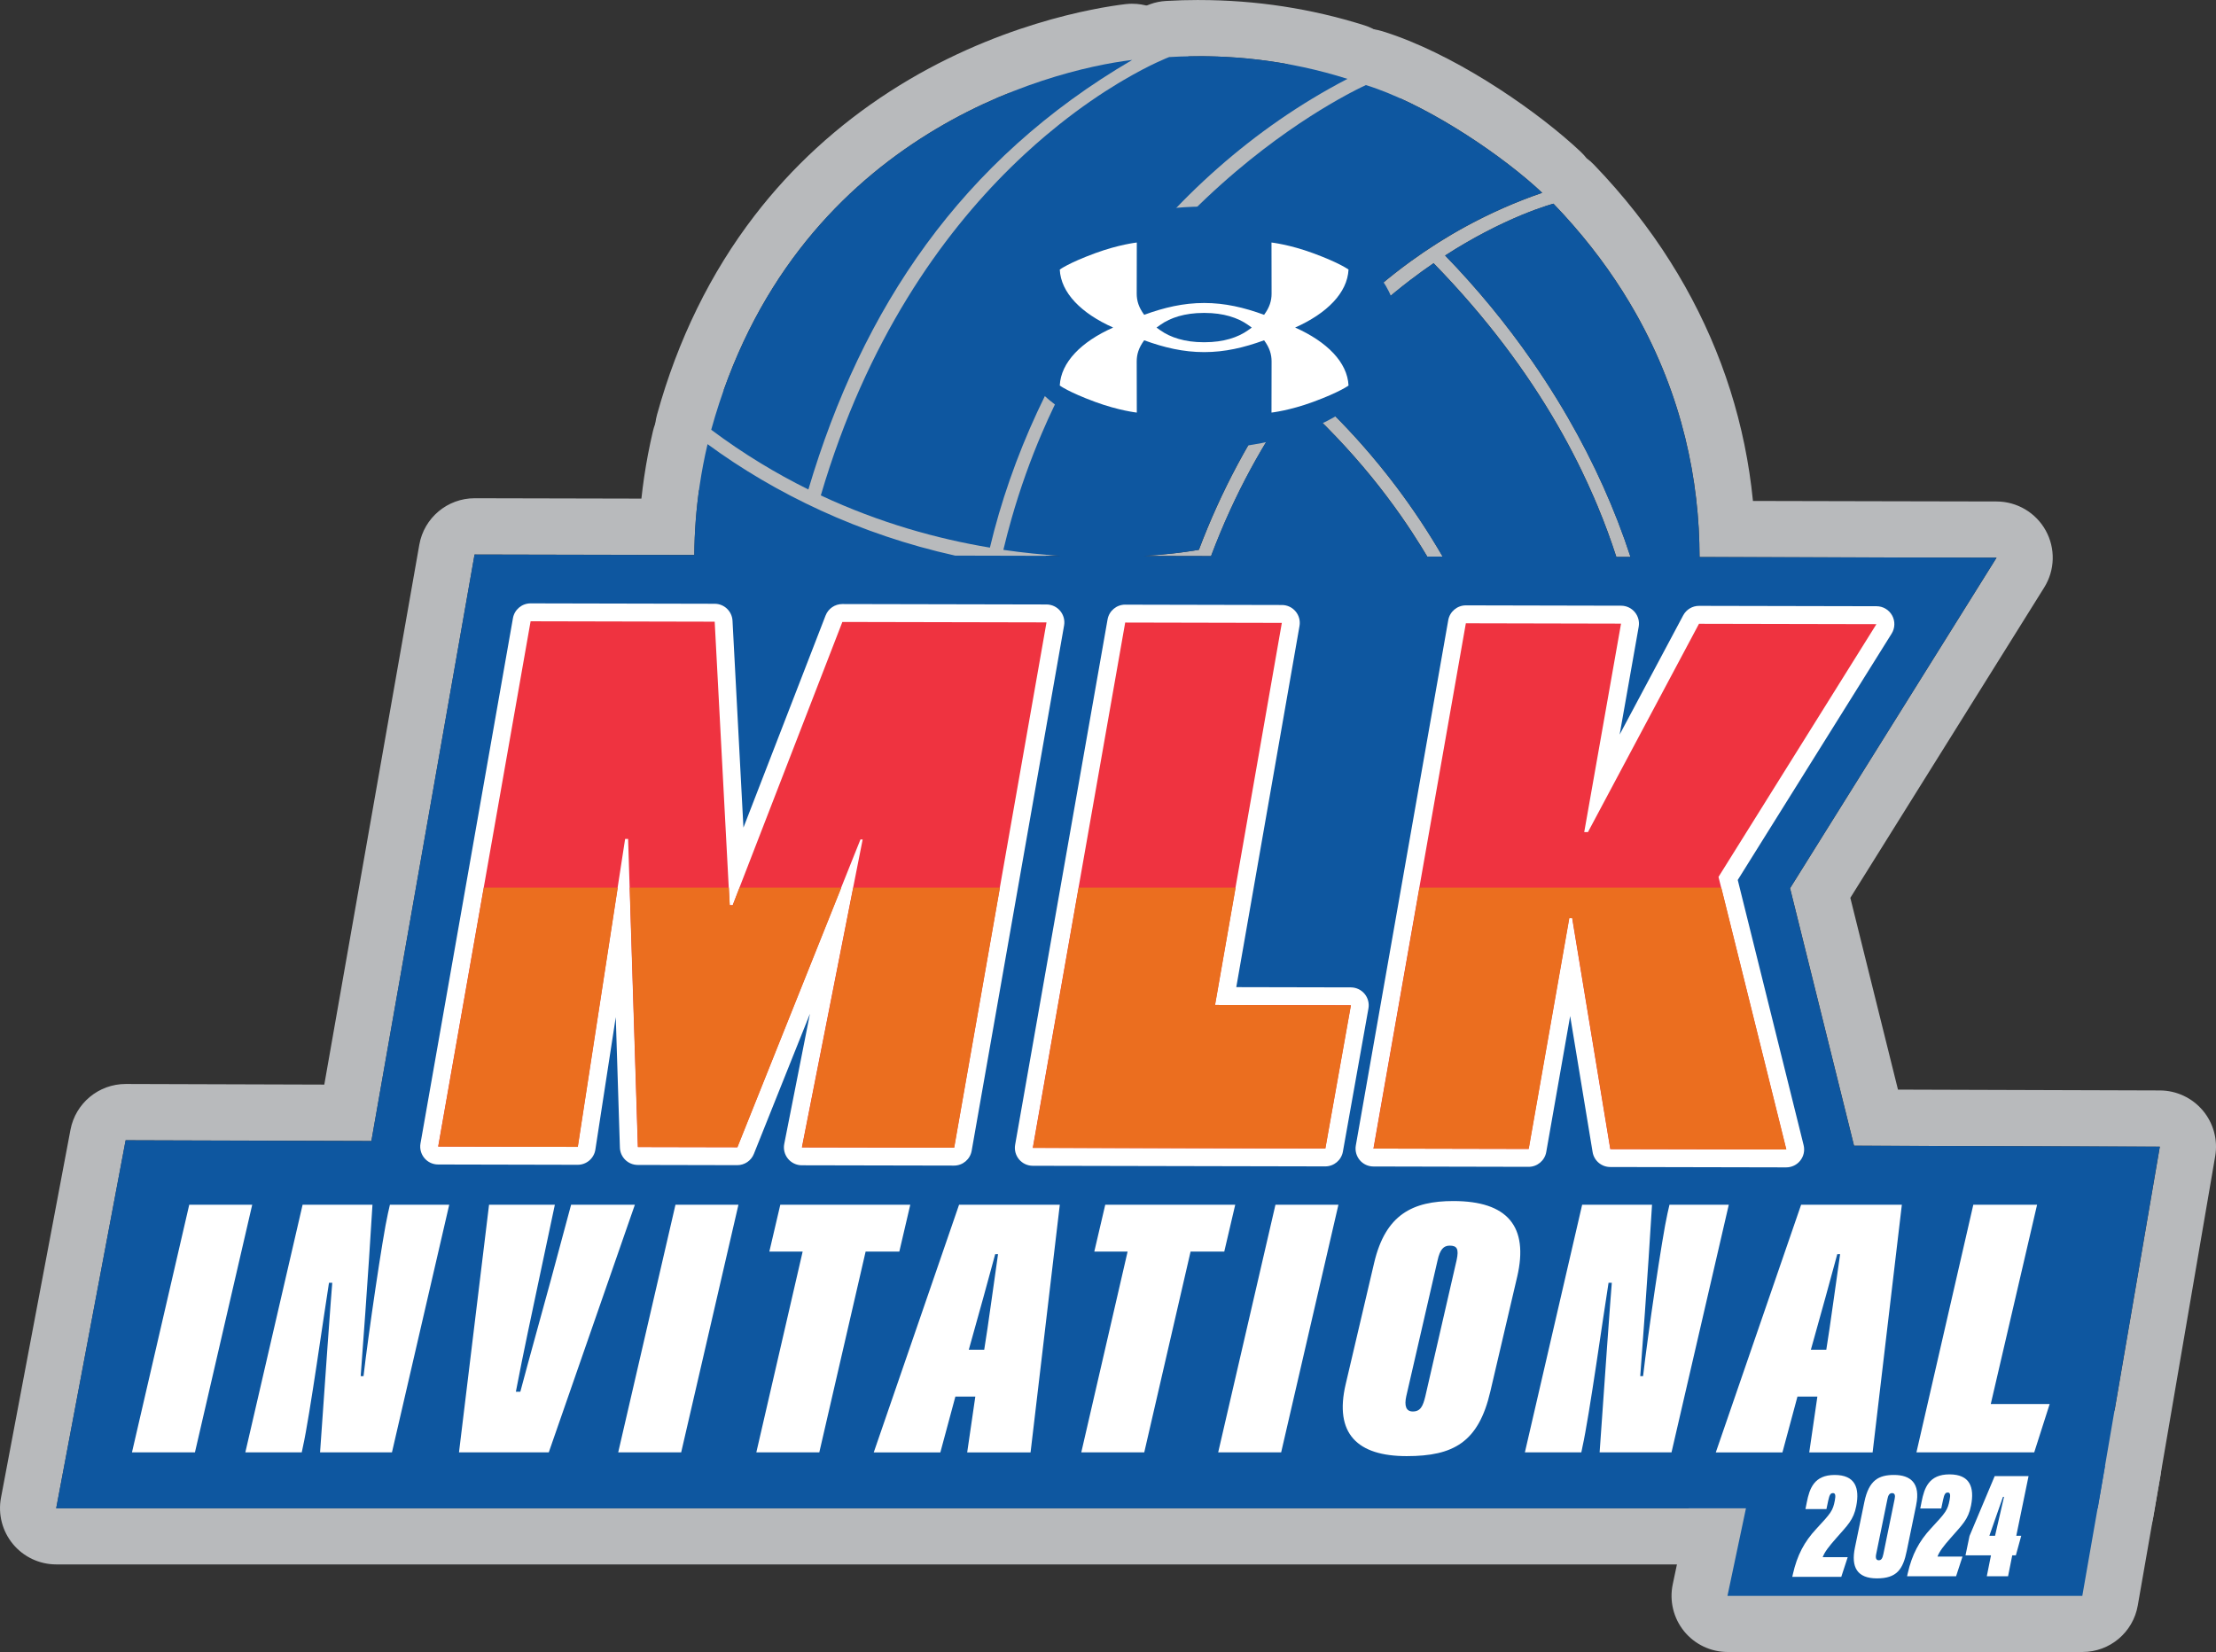 <?xml version="1.0" encoding="UTF-8"?><svg id="Layer_2" xmlns="http://www.w3.org/2000/svg" viewBox="0 0 720 536.83"><rect x="0" y="0" width="720" height="536.83" fill="#333333" stroke="none"/><defs><style>.cls-1{fill:#fff;}.cls-1,.cls-2,.cls-3,.cls-4,.cls-5,.cls-6{stroke-width:0px;}.cls-2{fill:#ef3340;}.cls-3{fill:#0e57a0;}.cls-4{fill:#4ec3c7;}.cls-5{fill:#b8babc;}.cls-6{fill:#eb6e1f;}</style></defs><g id="Layer_3"><polygon class="cls-3" points="561.34 518.59 676.63 518.59 684.01 476.35 570.26 476.35 561.34 518.59"/><path class="cls-5" d="M676.63,536.83h-115.29c-5.5,0-10.7-2.48-14.17-6.75-3.46-4.27-4.81-9.88-3.68-15.25l8.92-42.24c1.78-8.43,9.22-14.47,17.84-14.47h113.75c5.39,0,10.5,2.38,13.96,6.5,3.47,4.12,4.93,9.57,4,14.87l-7.38,42.24c-1.52,8.73-9.1,15.1-17.96,15.1ZM583.83,500.36h77.47l1.01-5.77h-77.26l-1.22,5.77Z"/><path class="cls-5" d="M336.96,407.81h4.41c1.91.01,3.54.43,4.87,1.26,1.33.83,2.42,1.95,3.27,3.35.85,1.41,1.46,3.09,1.83,5.05.37,1.96.56,4.07.55,6.34,0,3.43-.39,6.89-1.15,10.35-.76,3.47-1.91,6.61-3.45,9.42-1.54,2.81-3.45,5.11-5.71,6.89-2.25,1.77-4.88,2.66-7.87,2.66h-4.64s7.89-45.32,7.89-45.32M336.96,389.54c-8.88,0-16.47,6.38-18,15.13l-7.89,45.3c-.92,5.31.54,10.75,4,14.87,3.46,4.13,8.57,6.52,13.95,6.53h4.62c7.15.01,13.78-2.26,19.25-6.56,4.19-3.31,7.7-7.49,10.42-12.45,2.38-4.33,4.15-9.13,5.29-14.29,1.04-4.74,1.56-9.52,1.58-14.23,0-3.41-.29-6.7-.87-9.79-.78-4.08-2.17-7.8-4.13-11.07-2.37-3.92-5.49-7.08-9.27-9.44-4.27-2.65-9.13-3.99-14.48-4h-4.41s-.03,0-.04,0h0Z"/><path class="cls-5" d="M443.72,27.61c1.2.37,2.42.78,3.66,1.23,18.6,6.74,41.23,22.06,53.71,33.81-8.72,3-16.97,6.66-24.76,10.91-6.23,3.39-12.17,7.16-17.82,11.25-14.12,10.22-26.41,22.47-36.92,36.01-1.05,1.35-2.08,2.72-3.1,4.1-12.19,16.56-21.82,34.89-28.95,53.74-.93.17-2.39.41-4.35.68-.65.09-1.36.18-2.11.28-.76.09-1.57.19-2.43.28-1.29.14-2.69.28-4.2.41-1.51.13-3.12.25-4.83.35l22.04.05s-.07-.1-.11-.15c7.7-20.44,17.25-37.37,27.47-51.38,2.32,2.09,4.56,4.2,6.74,6.31,2.17,2.12,4.28,4.24,6.31,6.38,1.02,1.07,2.02,2.14,3,3.21,1.97,2.15,3.86,4.3,5.7,6.46.92,1.08,1.82,2.16,2.7,3.24,1.77,2.16,3.47,4.33,5.11,6.51,1.64,2.17,3.22,4.35,4.74,6.52,2.28,3.26,4.42,6.53,6.44,9.79.67,1.09,1.33,2.17,1.98,3.26h5c-4.56-7.86-9.58-15.42-14.99-22.61-3.61-4.79-7.39-9.42-11.33-13.87-5.91-6.67-12.17-12.94-18.73-18.76,3.47-4.53,7.01-8.74,10.57-12.64,1.78-1.95,3.57-3.82,5.36-5.62,1.79-1.8,3.58-3.53,5.36-5.18,2.67-2.48,5.34-4.81,7.97-6.98,1.76-1.45,3.5-2.83,5.23-4.15,2.59-1.98,5.13-3.81,7.62-5.51,17.33,17.77,30.41,35.54,40.24,52.57,2.31,4.01,4.45,7.98,6.41,11.89.49.98.97,1.96,1.44,2.93,1.41,2.92,2.74,5.81,3.97,8.66.41.95.81,1.9,1.21,2.84,2.36,5.67,4.38,11.19,6.11,16.55h1.56s3.04,0,3.04,0c-5-15.38-11.85-30.58-20.29-45.21-2.41-4.18-4.96-8.31-7.62-12.39-1.33-2.04-2.7-4.06-4.09-6.07-8.37-12.06-17.83-23.57-28.23-34.28,4.6-2.97,8.95-5.46,12.93-7.55,8.95-4.69,15.99-7.29,19.71-8.51,1.24-.41,2.11-.66,2.55-.78,4.46,4.63,8.54,9.33,12.28,14.08.93,1.19,1.85,2.38,2.74,3.57,1.78,2.39,3.48,4.79,5.09,7.2.81,1.21,1.59,2.41,2.36,3.62,1.53,2.42,2.98,4.85,4.35,7.28,15.07,26.77,20.63,54.23,20.65,79.08h.32s0,0,0,0l57.2.12,38.98.08-20.65,33.06-23.22,37.18-23.22,37.18,19.79,79.66.99,4,99.36.31h0c-6.72,39.16-13.43,78.32-20.15,117.48H18.27c7.52-39.86,15.04-79.72,22.56-119.57h0s79.84.25,79.84.25l.34-1.94,30.03-170.7,3.16-17.95,18.23.04,36.72.08,16.45.03c.05-7.56.63-15.11,1.74-22.61.67-4.5,1.52-8.98,2.57-13.43,21.99,16.14,49.45,29.36,80.45,36.22l29.7.06h4.57c-5.83-.36-12.06-.97-18.61-1.93.82-3.44,1.71-6.81,2.65-10.12,2.83-9.91,6.18-19.23,9.93-27.96,1.25-2.91,2.54-5.76,3.87-8.54,2-4.17,4.08-8.21,6.24-12.1,2.16-3.89,4.39-7.64,6.68-11.26,1.52-2.41,3.08-4.76,4.65-7.05,2.36-3.43,4.76-6.73,7.19-9.9,4.05-5.28,8.19-10.2,12.34-14.76.83-.91,1.66-1.81,2.49-2.7,1.66-1.77,3.32-3.48,4.97-5.14,3.31-3.32,6.59-6.41,9.82-9.3,1.61-1.44,3.21-2.83,4.79-4.17,11.84-10.03,22.59-17.12,30.26-21.66,2.05-1.21,3.87-2.24,5.45-3.09.39-.21.77-.42,1.13-.61,3.24-1.72,5.14-2.57,5.27-2.63l-.04-.08M187.7,372.69l15.41-100.06h.97s3.16,100.11,3.16,100.11l32.32.07,40.01-100.01h.72s-2.56,12.96-2.56,12.96l-.86,4.36-1.67,8.47-14.34,72.66-.32,1.62,49.45.1,30.03-170.7-66.33-.14-35.65,92.06h-.96s-4.87-92.15-4.87-92.15l-59.82-.13-29.73,168.96-.31,1.74,45.34.1M430.59,373.21l8.3-46.53-44.14-.09,21.73-124.17-50.89-.11-30.03,170.71,95.03.2M496.66,373.35l13.19-74.98h.96s12.38,75.04,12.38,75.04l57.17.12-.32-1.3-21.68-87.27,51.31-82.14h0s-57.65-.12-57.65-.12l-36.08,67.7h-1.21s11.96-67.75,11.96-67.75l-50.41-.11-30.03,170.7,50.41.11M443.72,9.34c-3.3,0-6.55.9-9.38,2.59-1.16.56-2.66,1.31-4.43,2.25-.41.22-.83.44-1.27.68-1.96,1.06-3.99,2.21-6.03,3.42-7.69,4.54-19.62,12.3-32.78,23.44-1.73,1.47-3.47,2.98-5.16,4.49-3.61,3.23-7.17,6.6-10.58,10.02-1.81,1.81-3.61,3.68-5.36,5.54-.89.95-1.79,1.92-2.68,2.91-4.65,5.11-9.12,10.47-13.31,15.92-2.67,3.48-5.28,7.08-7.76,10.69-1.72,2.5-3.4,5.06-5.02,7.62-2.51,3.97-4.94,8.06-7.21,12.16-2.37,4.27-4.64,8.66-6.75,13.07-1.45,3.03-2.86,6.13-4.18,9.22-3.97,9.25-7.42,18.88-10.28,28.67-25.66-6.07-50.09-17.26-70.81-32.47-3.18-2.33-6.98-3.54-10.81-3.54-2.13,0-4.26.37-6.31,1.13-5.75,2.12-10.06,6.98-11.46,12.95-1.16,4.92-2.12,9.95-2.86,14.95-.34,2.31-.64,4.64-.89,6.98l-35.91-.08-18.22-.04s-.03,0-.04,0c-8.87,0-16.45,6.37-17.99,15.1l-3.16,17.95-27.71,157.49-64.46-.2s-.04,0-.06,0c-8.78,0-16.32,6.25-17.95,14.88L.32,486.71c-1.01,5.34.42,10.86,3.89,15.05,3.47,4.19,8.63,6.61,14.06,6.61h663.31c8.9,0,16.5-6.41,18.01-15.18l3.8-22.14,16.35-95.34c.91-5.3-.56-10.73-4.02-14.84-3.46-4.11-8.55-6.5-13.93-6.52l-85.12-.27-15.48-62.32,19.12-30.61,23.22-37.18,20.65-33.06c3.51-5.63,3.7-12.71.49-18.52-3.21-5.8-9.31-9.41-15.95-9.43l-38.98-.08-40.19-.09c-2.44-24.63-9.85-48.05-22.1-69.81-1.53-2.71-3.15-5.43-4.83-8.08-.85-1.34-1.72-2.69-2.61-4.02-1.79-2.68-3.68-5.36-5.63-7.96-.98-1.32-2-2.64-3.02-3.95-4.16-5.29-8.7-10.5-13.49-15.47-.74-.77-1.54-1.47-2.39-2.09-.57-.73-1.2-1.43-1.89-2.08-13.25-12.49-37.68-29.61-60.01-37.69-1.53-.55-3.04-1.06-4.51-1.51-1.77-.54-3.58-.81-5.37-.81h0ZM164.11,354.37l23.61-134.18,27.16.06,2.08,39.43c-3.3-3.28-7.85-5.31-12.86-5.31h-.97s-.02,0-.02,0c-9.01,0-16.68,6.58-18.06,15.49l-13.02,84.54-7.92-.02h0ZM272.41,255.98l13.78-35.58,32.07.07-23.61,134.18-11.9-.02,10.37-52.52,1.67-8.47.86-4.36,2.56-12.96c1.06-5.35-.33-10.9-3.79-15.12-3.46-4.22-8.62-6.67-14.08-6.69h-.72s-.03,0-.05,0c-2.51,0-4.93.51-7.15,1.46h0ZM357.31,354.79l23.61-134.18,13.83.03-17.99,102.8c-.93,5.31.53,10.76,4,14.89,3.46,4.13,8.57,6.52,13.96,6.53l22.37.05-1.79,10.01-57.98-.12h0ZM468.01,355.02l23.61-134.18,13.31.03-8.19,46.35c-.94,5.31.52,10.77,3.98,14.9.08.09.16.19.24.28-4.68,2.61-8.13,7.22-9.11,12.8l-10.52,59.85-13.32-.03h0ZM524.66,286.45c3.09-1.68,5.68-4.24,7.4-7.46l30.91-58,13.79.03-33.9,54.26c-2.62,4.2-3.43,9.28-2.24,14.08l16.36,65.84-18.28-.04-9.86-59.78c-.56-3.41-2.05-6.47-4.18-8.94h0ZM224.94,354.5l-1.52-48.2c3.34,3.76,8.21,6.12,13.61,6.13h.96s.03,0,.04,0c2.25,0,4.44-.41,6.47-1.18l-17.3,43.25h-2.26Z"/><path class="cls-5" d="M441.34,407.62h5.33c1.91.02,3.62.57,5.12,1.66,1.5,1.1,2.25,3.05,2.24,5.85,0,3.83-1.07,6.7-3.2,8.61-2.12,1.9-4.67,2.85-7.66,2.85-.01,0-.02,0-.03,0h-5.13s3.32-18.97,3.32-18.97M441.34,389.35c-8.87,0-16.46,6.37-17.99,15.12l-3.32,18.96c-.93,5.31.53,10.76,4,14.89,3.46,4.13,8.57,6.52,13.96,6.53h5.13c7.59,0,14.46-2.6,19.94-7.53,4.21-3.79,9.23-10.7,9.25-22.16.03-11.73-6.08-17.96-9.72-20.63-4.63-3.38-10.11-5.17-15.87-5.18h-5.33s-.03-.01-.04-.01h0Z"/><path class="cls-5" d="M389.53,18.27c16.28,0,32.49,2.38,48.27,7.37-61.71,32.07-102.23,93.69-116.17,152.33-16.94-2.82-35.75-7.99-54.93-16.96,14.9-50.67,39.37-84.61,61.75-106.61,1.54-1.52,3.08-2.98,4.6-4.38,2.28-2.11,4.53-4.09,6.73-5.95,1.47-1.24,2.92-2.43,4.35-3.57,3.57-2.85,6.99-5.37,10.21-7.6,3.22-2.23,6.23-4.16,8.98-5.82.55-.33,1.09-.65,1.62-.96,8.97-5.28,14.74-7.48,14.95-7.56,3.22-.18,6.43-.28,9.65-.28M389.53,0c-3.54,0-7.13.1-10.69.31-1.73.1-3.44.44-5.08,1.03-.07.02-7.12,2.56-18.1,9.03-.59.35-1.19.7-1.8,1.07-3.3,2-6.64,4.17-9.93,6.44-3.77,2.61-7.53,5.41-11.2,8.34-1.59,1.27-3.19,2.58-4.75,3.9-2.47,2.09-4.94,4.27-7.34,6.49-1.68,1.55-3.36,3.16-5,4.77-30.62,30.09-52.98,68.61-66.47,114.48-2.55,8.66,1.61,17.88,9.79,21.7,18.71,8.75,38.79,14.96,59.67,18.43,1.01.17,2.02.25,3.02.25,8.32,0,15.77-5.7,17.76-14.04,14.2-59.7,55.13-113.48,106.82-140.34,6.56-3.41,10.41-10.43,9.78-17.79-.64-7.36-5.65-13.61-12.69-15.84-17.25-5.45-35.34-8.22-53.78-8.22h0Z"/><path class="cls-5" d="M367.87,19.48c-55.57,32.48-87.74,80.68-105.21,139.58-10.53-5.21-21.14-11.6-31.57-19.41,26.3-95.18,109.13-116.85,136.79-120.17M367.88,1.21c-.72,0-1.45.04-2.19.13-9.4,1.13-42.7,6.51-76.64,28.43-17.01,10.98-31.77,24.53-43.87,40.28-14.31,18.61-24.98,40.39-31.71,64.73-2,7.25.64,14.98,6.66,19.49,10.8,8.08,22.38,15.2,34.42,21.16,2.55,1.26,5.32,1.9,8.1,1.9,2.49,0,4.97-.51,7.31-1.52,4.94-2.16,8.68-6.38,10.21-11.55,17.47-58.9,49.18-101.1,96.92-129,7.47-4.37,10.86-13.38,8.1-21.59-2.52-7.51-9.55-12.45-17.31-12.45h0Z"/><polygon class="cls-4" points="609.67 202.82 609.67 202.82 552.02 202.7 609.67 202.82"/><path class="cls-3" d="M336.96,407.81l-7.89,45.3h4.62c3.01.02,5.64-.87,7.9-2.65,2.26-1.78,4.16-4.08,5.71-6.89,1.54-2.81,2.69-5.95,3.45-9.42.76-3.46,1.14-6.92,1.15-10.35,0-2.27-.18-4.38-.55-6.34-.37-1.96-.98-3.64-1.83-5.05-.85-1.41-1.94-2.53-3.27-3.35-1.33-.83-2.95-1.24-4.87-1.25h-4.41Z"/><path class="cls-3" d="M681.58,490.1c6.72-39.16,13.43-78.32,20.15-117.48h0s-99.36-.31-99.36-.31l-.99-4-19.79-79.66,23.22-37.18,23.22-37.18,20.65-33.06-38.98-.08-57.2-.12h0s-.32,0-.32,0c-.02-24.86-5.58-52.32-20.65-79.08-1.37-2.43-2.82-4.86-4.35-7.28-.76-1.21-1.55-2.42-2.36-3.62-1.61-2.41-3.31-4.81-5.09-7.2-.89-1.19-1.8-2.39-2.74-3.58-3.74-4.75-7.82-9.46-12.28-14.08-.45.12-1.31.38-2.55.78-3.71,1.22-10.76,3.82-19.71,8.51-3.98,2.08-8.33,4.58-12.93,7.55,10.4,10.72,19.86,22.23,28.23,34.28,1.39,2.01,2.76,4.03,4.09,6.07,2.67,4.08,5.21,8.21,7.62,12.39,8.44,14.63,15.29,29.83,20.29,45.21h-3.04s-1.56,0-1.56,0c-1.73-5.36-3.75-10.88-6.11-16.55-.39-.94-.8-1.89-1.21-2.84-1.24-2.86-2.56-5.75-3.97-8.66-.47-.97-.95-1.95-1.44-2.93-1.97-3.92-4.1-7.89-6.41-11.89-9.83-17.04-22.91-34.8-40.24-52.57-2.49,1.7-5.03,3.53-7.62,5.51-1.73,1.32-3.47,2.7-5.23,4.15-2.63,2.17-5.3,4.5-7.97,6.98-1.78,1.66-3.57,3.38-5.36,5.18-1.79,1.8-3.57,3.67-5.36,5.62-3.56,3.9-7.1,8.11-10.57,12.64,6.55,5.82,12.82,12.09,18.73,18.76,3.94,4.45,7.72,9.08,11.33,13.87,5.41,7.19,10.43,14.74,14.99,22.62h-5c-.64-1.1-1.3-2.18-1.98-3.27-2.02-3.26-4.16-6.52-6.44-9.79-1.52-2.18-3.1-4.35-4.74-6.52-1.64-2.17-3.34-4.34-5.11-6.51-.88-1.08-1.78-2.16-2.7-3.24-1.83-2.16-3.73-4.31-5.7-6.46-.98-1.07-1.98-2.14-3-3.21-2.03-2.14-4.14-4.26-6.31-6.38-2.17-2.12-4.42-4.22-6.74-6.31-10.22,14.01-19.76,30.94-27.47,51.38.04.05.07.1.11.15l-22.04-.05c1.71-.1,3.32-.22,4.83-.35,1.51-.13,2.91-.27,4.2-.41.86-.09,1.67-.19,2.43-.28.76-.09,1.46-.19,2.11-.28,1.95-.27,3.42-.51,4.35-.68,7.14-18.85,16.76-37.18,28.95-53.74,1.02-1.38,2.05-2.75,3.1-4.1,10.51-13.55,22.81-25.79,36.92-36.01,5.65-4.09,11.58-7.85,17.82-11.25,7.79-4.24,16.04-7.91,24.76-10.91-12.48-11.76-35.1-27.08-53.71-33.81-1.24-.45-2.46-.86-3.66-1.23l.04.08c-.13.05-2.03.9-5.27,2.63-.36.19-.74.39-1.13.61-1.57.85-3.4,1.88-5.45,3.09-7.67,4.53-18.42,11.63-30.26,21.66-1.58,1.34-3.18,2.73-4.79,4.17-3.23,2.88-6.51,5.98-9.82,9.3-1.65,1.66-3.31,3.37-4.97,5.14-.83.88-1.66,1.78-2.49,2.7-4.15,4.56-8.28,9.48-12.34,14.76-2.43,3.17-4.83,6.47-7.19,9.9-1.57,2.29-3.12,4.64-4.65,7.05-2.29,3.62-4.52,7.37-6.68,11.26-2.16,3.89-4.25,7.92-6.24,12.1-1.33,2.78-2.63,5.63-3.87,8.54-3.75,8.73-7.1,18.04-9.93,27.96-.94,3.3-1.83,6.68-2.65,10.12,6.55.96,12.78,1.57,18.61,1.94h-4.57s-29.7-.07-29.7-.07c-30.99-6.86-58.45-20.07-80.45-36.22-1.05,4.45-1.91,8.93-2.57,13.43-1.11,7.5-1.69,15.05-1.74,22.61l-16.45-.03-36.72-.08-18.23-.04-3.16,17.95-30.03,170.7-.34,1.94-79.84-.25h0c-7.52,39.86-15.04,79.72-22.56,119.57h663.31ZM476.28,202.54l50.41.11-11.96,67.75h1.21s36.08-67.7,36.08-67.7l57.65.12h0s-51.31,82.14-51.31,82.14l21.68,87.27.32,1.3-57.17-.12-12.38-75.04h-.96s-13.19,74.98-13.19,74.98l-50.41-.11,30.03-170.7ZM365.59,202.3l50.89.11-21.73,124.17,44.14.09-8.3,46.53-95.03-.2,30.03-170.71ZM142.66,370.85l29.73-168.96,59.82.13,4.87,92.15h.96s35.65-92.06,35.65-92.06l66.33.14-30.03,170.7-49.45-.1.32-1.62,14.34-72.66,1.67-8.47.86-4.36,2.56-12.95h-.72s-40.01,100.01-40.01,100.01l-32.32-.07-3.16-100.11h-.97s-15.41,100.06-15.41,100.06l-45.34-.1.31-1.74Z"/><path class="cls-3" d="M450.84,423.74c2.12-1.91,3.19-4.78,3.2-8.61,0-2.8-.74-4.75-2.24-5.85-1.5-1.1-3.21-1.65-5.12-1.65h-5.33s-3.32,18.95-3.32,18.95h5.13c3.01.02,5.57-.94,7.69-2.84Z"/><path class="cls-3" d="M321.63,177.96c13.95-58.64,54.47-120.26,116.17-152.33-18.9-5.98-38.42-8.21-57.92-7.09-.21.08-5.98,2.27-14.95,7.56-.53.31-1.07.63-1.62.96-2.75,1.66-5.76,3.59-8.98,5.82-3.22,2.23-6.64,4.75-10.21,7.6-1.43,1.14-2.88,2.33-4.35,3.57-2.21,1.86-4.45,3.85-6.73,5.95-1.52,1.4-3.05,2.87-4.6,4.38-22.38,22-46.85,55.94-61.75,106.61,19.18,8.97,37.98,14.14,54.93,16.96Z"/><path class="cls-3" d="M367.87,19.48c-27.66,3.32-110.48,24.99-136.79,120.17,10.44,7.82,21.04,14.2,31.57,19.41,17.47-58.9,49.64-107.1,105.21-139.58Z"/><path class="cls-2" d="M260.53,375.76c-.87,0-1.69-.39-2.24-1.06-.55-.67-.77-1.56-.61-2.41l14.4-72.97-29.83,74.57c-.44,1.1-1.51,1.83-2.7,1.83,0,0-32.33-.07-32.33-.07-1.57,0-2.85-1.25-2.9-2.82l-2.33-73.86-11.42,74.17c-.22,1.42-1.44,2.47-2.88,2.47,0,0-45.35-.1-45.35-.1-.86,0-1.67-.38-2.22-1.04s-.78-1.53-.64-2.37l30.03-170.7c.25-1.39,1.45-2.41,2.87-2.41,0,0,59.82.13,59.82.13,1.54,0,2.82,1.21,2.9,2.76l4.27,80.78,31.6-81.59c.43-1.12,1.51-1.86,2.71-1.86,0,0,66.34.14,66.34.14.86,0,1.67.38,2.22,1.04.55.66.78,1.53.64,2.37l-30.03,170.7c-.25,1.39-1.45,2.41-2.87,2.41,0,0-49.45-.1-49.45-.1Z"/><path class="cls-1" d="M172.39,201.89l59.82.13,4.87,92.15h.96s35.65-92.06,35.65-92.06l66.33.14-30.03,170.7-49.45-.1.32-1.62,14.34-72.66,1.67-8.47.86-4.36,2.56-12.95h-.72s-40.01,100.01-40.01,100.01l-32.32-.07-3.16-100.11h-.97s-15.41,100.06-15.41,100.06l-45.34-.1.31-1.74,29.73-168.96M172.39,196.07c-2.82,0-5.24,2.03-5.73,4.81l-29.73,168.96-.31,1.74c-.3,1.69.17,3.43,1.27,4.75,1.1,1.32,2.73,2.08,4.45,2.08l45.34.1h.01c2.87,0,5.31-2.09,5.75-4.93l6.63-43.06,1.34,42.4c.1,3.14,2.67,5.63,5.8,5.64l32.32.07h.01c2.38,0,4.52-1.45,5.4-3.66l18.22-45.55-8.03,40.68-.32,1.62c-.34,1.71.11,3.47,1.21,4.82,1.1,1.34,2.75,2.13,4.49,2.13l49.45.1s0,0,.01,0c2.82,0,5.24-2.03,5.73-4.81l30.03-170.7c.3-1.69-.17-3.43-1.27-4.75-1.1-1.32-2.73-2.08-4.45-2.08l-66.33-.14s0,0-.01,0c-2.4,0-4.56,1.48-5.43,3.72l-26.69,68.93-3.55-67.23c-.16-3.09-2.71-5.51-5.8-5.51l-59.82-.13s0,0-.01,0h0Z"/><path class="cls-2" d="M335.55,375.92c-.86,0-1.67-.38-2.22-1.04-.55-.66-.78-1.53-.64-2.37l30.03-170.7c.25-1.39,1.45-2.41,2.87-2.41,0,0,50.9.11,50.9.11.86,0,1.67.38,2.22,1.04.55.66.78,1.53.64,2.37l-21.14,120.77,40.68.09c.86,0,1.68.38,2.23,1.04s.78,1.53.63,2.38l-8.3,46.53c-.25,1.39-1.45,2.4-2.86,2.4,0,0-95.04-.2-95.04-.2Z"/><path class="cls-1" d="M365.59,202.3l50.89.11-21.73,124.17,44.14.09-8.3,46.53-95.03-.2,30.03-170.71M365.59,196.48c-2.82,0-5.24,2.03-5.73,4.81l-30.03,170.71c-.3,1.69.17,3.43,1.27,4.75,1.1,1.32,2.73,2.08,4.45,2.08l95.03.2s0,0,.01,0c2.82,0,5.23-2.02,5.73-4.8l8.3-46.53c.3-1.69-.16-3.43-1.26-4.75-1.1-1.32-2.73-2.08-4.45-2.09l-37.23-.08,20.54-117.36c.3-1.69-.17-3.43-1.27-4.74-1.1-1.32-2.73-2.08-4.45-2.08l-50.89-.11s0,0-.01,0h0Z"/><path class="cls-2" d="M523.19,376.32c-1.42,0-2.63-1.03-2.87-2.44l-10.07-61.03-10.73,61c-.24,1.39-1.45,2.41-2.87,2.41,0,0-50.41-.11-50.41-.11-.86,0-1.67-.38-2.23-1.04-.55-.66-.78-1.53-.63-2.37l30.03-170.7c.24-1.39,1.45-2.41,2.87-2.41,0,0,50.42.11,50.42.11.86,0,1.67.38,2.23,1.04.55.66.78,1.53.63,2.37l-9.38,53.09,29.27-54.91c.5-.95,1.49-1.54,2.57-1.54,0,0,57.65.12,57.65.12,1.06,0,2.03.58,2.54,1.5.51.93.48,2.05-.08,2.95l-50.66,81.09,21.7,87.37c.22.87.02,1.79-.53,2.5-.55.7-1.4,1.11-2.29,1.11,0,0-57.17-.12-57.17-.12Z"/><path class="cls-1" d="M476.28,202.54l50.41.11-11.96,67.75h1.21s36.08-67.7,36.08-67.7l57.65.12-51.31,82.14,21.68,87.27.32,1.3-57.17-.12-12.38-75.04h-.97s-13.19,74.98-13.19,74.98l-50.41-.11,30.03-170.7M476.28,196.72c-2.82,0-5.24,2.03-5.73,4.81l-30.03,170.7c-.3,1.69.17,3.43,1.27,4.75,1.1,1.32,2.73,2.08,4.45,2.08l50.41.11h.01c2.82,0,5.24-2.03,5.73-4.81l7.77-44.18,7.29,44.18c.46,2.81,2.89,4.87,5.73,4.87l57.17.12s0,0,.01,0c1.79,0,3.48-.82,4.58-2.23,1.11-1.41,1.5-3.25,1.07-4.99l-.32-1.3-21.08-84.88,50-80.05c1.12-1.79,1.18-4.05.16-5.9-1.02-1.85-2.97-3-5.08-3l-57.65-.12s0,0-.01,0c-2.15,0-4.12,1.18-5.14,3.08l-20.65,38.74,6.19-35.04c.3-1.69-.17-3.43-1.27-4.75-1.1-1.32-2.73-2.08-4.45-2.08l-50.41-.11s0,0-.01,0h0Z"/><polygon class="cls-6" points="277.25 288.45 276.92 290.1 275.25 298.57 260.91 371.22 260.59 372.85 310.04 372.95 324.9 288.45 277.25 288.45"/><polygon class="cls-6" points="240.3 288.45 238.09 294.17 237.12 294.16 236.82 288.45 204.62 288.45 207.29 372.73 239.61 372.8 273.35 288.45 240.3 288.45"/><polygon class="cls-6" points="157.21 288.45 142.71 370.85 142.41 372.59 187.75 372.69 200.72 288.45 157.21 288.45"/><polygon class="cls-6" points="401.47 288.45 350.48 288.45 335.61 373.01 430.64 373.21 438.94 326.68 394.8 326.58 401.47 288.45"/><polygon class="cls-6" points="559.27 288.45 461.22 288.45 446.3 373.24 496.71 373.35 509.9 298.37 510.86 298.37 523.24 373.41 580.41 373.53 580.09 372.23 559.27 288.45"/><path class="cls-1" d="M81.95,391.48l-18.61,80.48h-20.46l18.61-80.48h20.46Z"/><path class="cls-1" d="M79.71,471.96l18.61-80.48h22.7c-1.32,22.23-3.56,52.32-3.83,55.71h.92c1.45-12.69,6.2-45.32,7.92-52.81l.66-2.9h19.27l-18.61,80.48h-23.36c1.45-21.15,3.7-52.44,3.96-55.1h-1.06c-1.45,8.94-6.34,43.87-8.45,53.17l-.4,1.93h-18.35Z"/><path class="cls-1" d="M149.13,471.96l9.77-80.48h21.38l-5.15,24.29c-2.24,10.63-5.02,23.44-7.52,36.49h1.45c3.04-11.48,7.39-26.95,9.9-36.25l6.6-24.53h20.72l-27.98,80.48h-29.17Z"/><path class="cls-1" d="M239.93,391.48l-18.61,80.48h-20.46l18.61-80.48h20.46Z"/><path class="cls-1" d="M260.79,406.71h-10.82l3.56-15.23h42.23l-3.56,15.23h-10.95l-15.05,65.25h-20.46l15.05-65.25Z"/><path class="cls-1" d="M310.41,453.84l-4.88,18.13h-21.64l27.72-80.48h32.73l-9.5,80.48h-20.59l2.64-18.13h-6.47ZM319.78,438.61c1.06-6.16,3.83-26.71,4.49-31.06h-.92c-.92,3.5-6.34,23.2-8.58,31.06h5.02Z"/><path class="cls-1" d="M366.37,406.71h-10.82l3.56-15.23h42.23l-3.56,15.23h-10.95l-15.05,65.25h-20.46l15.05-65.25Z"/><path class="cls-1" d="M434.87,391.48l-18.61,80.48h-20.46l18.61-80.48h20.46Z"/><path class="cls-1" d="M492.94,414.93l-8.71,37.22c-3.83,16.56-12.01,21.03-27.19,21.03-15.97,0-23.62-7.25-19.8-23.44l9.24-39.39c3.7-15.71,12.54-20.06,25.74-20.06,17.55,0,24.55,8.22,20.72,24.65ZM467.07,409.61l-10.16,44.11c-.66,3.02-.13,4.95,2.11,4.95,2.51,0,3.3-1.69,4.09-4.95l10.16-44.23c.79-3.63.13-4.71-2.24-4.71-1.98,0-3.17,1.21-3.96,4.83Z"/><path class="cls-1" d="M495.45,471.96l18.61-80.48h22.7c-1.32,22.23-3.56,52.32-3.83,55.71h.92c1.45-12.69,6.2-45.32,7.92-52.81l.66-2.9h19.27l-18.61,80.48h-23.36c1.45-21.15,3.7-52.44,3.96-55.1h-1.06c-1.45,8.94-6.34,43.87-8.45,53.17l-.39,1.93h-18.35Z"/><path class="cls-1" d="M584.01,453.84l-4.88,18.13h-21.65l27.72-80.48h32.73l-9.5,80.48h-20.59l2.64-18.13h-6.47ZM593.38,438.61c1.05-6.16,3.83-26.71,4.49-31.06h-.92c-.92,3.5-6.34,23.2-8.58,31.06h5.02Z"/><path class="cls-1" d="M641.15,391.48h20.72l-15.05,64.77h19.14l-5.02,15.71h-38.27l18.48-80.48Z"/><ellipse class="cls-3" cx="391.25" cy="106.44" rx="62.85" ry="39.31"/><path class="cls-1" d="M420.8,106.44c10.39-4.62,16.98-11.31,17.35-18.84,0,0-2.77-2.11-11.53-5.33-7.69-2.83-13.5-3.46-13.5-3.46l.03,16.59c0,2.34-.64,4.47-2.43,6.9-6.54-2.38-12.72-3.84-19.47-3.84h-.02c-6.75,0-12.93,1.46-19.47,3.84-1.79-2.43-2.43-4.56-2.43-6.9l.03-16.59s-5.8.63-13.5,3.46c-8.76,3.22-11.53,5.33-11.53,5.33.36,7.53,6.96,14.22,17.35,18.84-10.39,4.61-16.98,11.31-17.35,18.84,0,0,2.77,2.11,11.53,5.33,7.69,2.83,13.5,3.46,13.5,3.46l-.03-16.59c0-2.33.64-4.47,2.43-6.9,6.54,2.38,12.72,3.84,19.47,3.84h.02c6.75,0,12.93-1.46,19.47-3.84,1.79,2.43,2.43,4.56,2.43,6.9l-.03,16.59s5.8-.63,13.5-3.46c8.76-3.22,11.53-5.33,11.53-5.33-.36-7.53-6.96-14.22-17.35-18.84ZM405.44,107.36c-3.22,2.28-7.91,3.85-14,3.85h-.19s-.01,0-.01,0h-.2c-6.09,0-10.77-1.57-14-3.85-.5-.36-.92-.65-1.27-.91.35-.26.77-.56,1.27-.91,3.22-2.28,7.91-3.85,14-3.85h.19s.01,0,.01,0h.2c6.09,0,10.77,1.57,14,3.85.5.36.92.65,1.27.91-.35.26-.77.56-1.27.91Z"/><polygon class="cls-3" points="561.27 518.59 676.56 518.59 683.94 476.35 570.19 476.35 561.27 518.59"/><path class="cls-1" d="M582.33,512.41l.19-.86c1.41-6.25,3.75-10.58,7.59-14.71,4.82-5.19,5.4-5.9,6.04-9.22.34-1.76.15-2.42-.58-2.42s-1.12.35-1.56,2.42l-.58,2.77h-6.82l.44-2.22c.88-4.48,2.39-8.87,9.05-8.87s8.18,4.18,7.01,10.13c-.88,4.53-2.87,6.25-6.57,10.48-2.34,2.67-3.65,4.33-4.33,6.1h8.13l-2.09,6.4h-15.92Z"/><path class="cls-1" d="M622.6,489.03l-3.07,14.91c-1.22,6.05-3.26,8.97-9.69,8.97s-8.47-3.63-7.16-9.98l3.07-14.86c1.46-7.05,4.63-8.77,9.64-8.77,5.31,0,8.66,2.62,7.2,9.72ZM613.25,487.11l-3.65,17.84c-.29,1.31-.05,2.07.83,2.07s1.22-.7,1.51-2.07l3.65-17.84c.24-1.11.1-1.91-.83-1.91s-1.31.86-1.51,1.91Z"/><path class="cls-1" d="M619.63,512.22l.19-.86c1.41-6.25,3.75-10.58,7.59-14.71,4.82-5.19,5.4-5.9,6.04-9.22.34-1.76.15-2.42-.58-2.42s-1.12.35-1.56,2.42l-.58,2.77h-6.82l.44-2.22c.88-4.48,2.39-8.87,9.05-8.87s8.18,4.18,7.01,10.13c-.88,4.53-2.87,6.25-6.57,10.48-2.34,2.67-3.65,4.33-4.33,6.1h8.13l-2.09,6.4h-15.92Z"/><path class="cls-1" d="M645.53,512.22l1.36-6.8h-8.28l1.31-6.3,8.18-19.45h11l-3.99,19.4h1.61l-1.75,6.35h-1.17l-1.36,6.8h-6.91ZM648.65,497.15c.92-4.08,2.04-8.72,2.48-10.73h-.34c-.92,2.67-3.46,9.82-4.43,12.65h1.85l.44-1.92Z"/></g></svg>